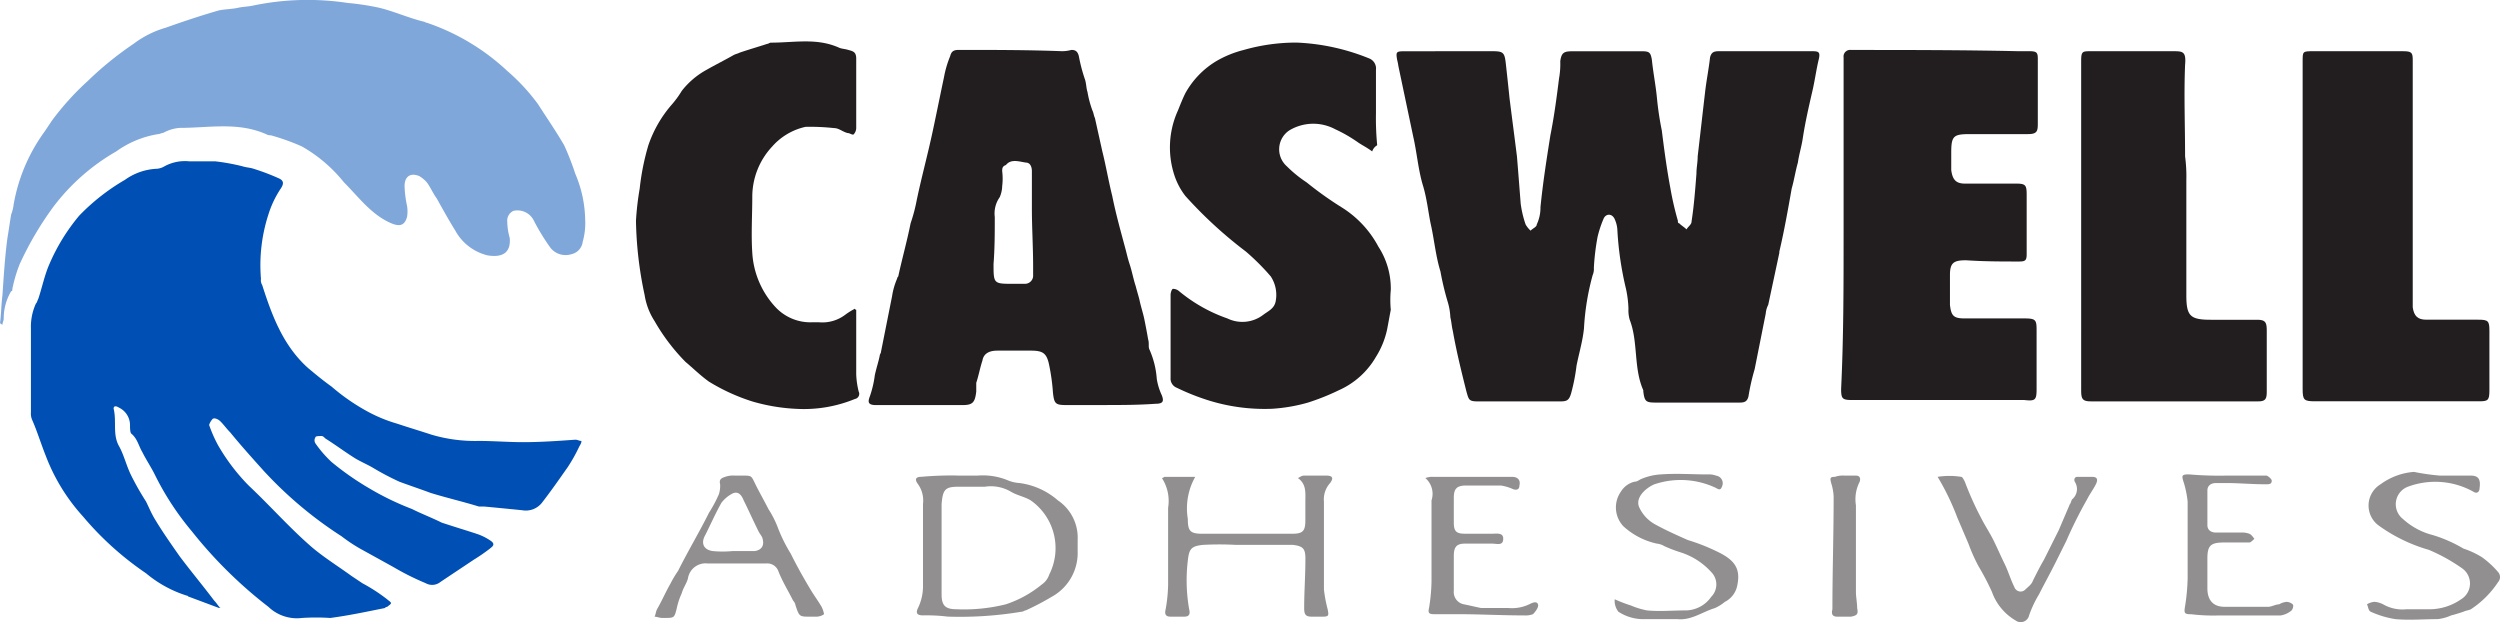 <svg id="logo" xmlns="http://www.w3.org/2000/svg" width="180.232" height="44.85" viewBox="0 0 180.232 44.85">
  <path id="Path_672" data-name="Path 672" d="M16.059,45.3l-2.141-.8c-.089,0-.089-.089-.178-.089A8.572,8.572,0,0,1,10.8,42.8a22.3,22.3,0,0,1-4.549-4.1A13.742,13.742,0,0,1,3.57,34.33c-.357-.892-.624-1.784-.981-2.587a1.131,1.131,0,0,1-.089-.535V25.142a3.994,3.994,0,0,1,.357-1.784c.089-.089.089-.178.178-.357.268-.8.446-1.695.8-2.5a14.07,14.07,0,0,1,2.141-3.479,15.066,15.066,0,0,1,3.3-2.587,4.274,4.274,0,0,1,2.319-.8,1.268,1.268,0,0,0,.535-.178,3.072,3.072,0,0,1,1.784-.357h1.873a15.127,15.127,0,0,1,1.962.357c.268.089.535.089.8.178a16.082,16.082,0,0,1,1.873.714c.357.178.268.446.089.714a7.233,7.233,0,0,0-.892,1.873,11.831,11.831,0,0,0-.535,4.638.668.668,0,0,0,.089.446c.714,2.23,1.516,4.371,3.3,5.977.535.446,1.07.892,1.695,1.338a14.694,14.694,0,0,0,2.408,1.695,10.656,10.656,0,0,0,2.319.981c.8.268,1.695.535,2.5.8a11.079,11.079,0,0,0,3.39.446c1.07,0,2.141.089,3.211.089,1.249,0,2.5-.089,3.746-.178.178,0,.268.089.446.089,0,.178-.089.268-.178.446a11.507,11.507,0,0,1-.8,1.427c-.624.892-1.249,1.784-1.873,2.587a1.479,1.479,0,0,1-1.427.535c-.892-.089-1.784-.178-2.765-.268h-.357c-1.16-.357-2.319-.624-3.479-.981-.714-.268-1.516-.535-2.23-.8a18.873,18.873,0,0,1-1.873-.981c-.446-.268-.892-.446-1.338-.714-.714-.446-1.427-.981-2.141-1.427-.089-.089-.178-.178-.268-.178-.178,0-.446,0-.446.089a.405.405,0,0,0,0,.446,8.328,8.328,0,0,0,1.16,1.338,20.3,20.3,0,0,0,2.676,1.873,20.171,20.171,0,0,0,3.122,1.516c.714.357,1.427.624,2.141.981.8.268,1.695.535,2.5.8a4.009,4.009,0,0,1,1.07.535c.357.268,0,.446-.089.535a13.05,13.05,0,0,1-1.16.8l-2.408,1.606a.948.948,0,0,1-1.07.089,18.747,18.747,0,0,1-2.319-1.16L26.228,41.02a11.622,11.622,0,0,1-1.338-.892A28.724,28.724,0,0,1,19.27,35.4c-.8-.892-1.606-1.784-2.408-2.765-.268-.268-.446-.535-.714-.8-.089-.089-.357-.268-.535-.178a1.188,1.188,0,0,0-.268.446,9.911,9.911,0,0,0,.624,1.427,14.22,14.22,0,0,0,2.23,2.944c1.516,1.427,2.854,2.944,4.371,4.282.892.8,2.052,1.516,3.033,2.23l.8.535a12.252,12.252,0,0,1,1.784,1.16c.089.089.268.178.268.268s-.178.178-.268.268a.276.276,0,0,0-.178.089c-1.338.268-2.587.535-3.925.714a15.727,15.727,0,0,0-2.052,0,2.963,2.963,0,0,1-2.408-.8A31.931,31.931,0,0,1,14.1,39.771a20.258,20.258,0,0,1-2.676-4.1c-.268-.535-.624-1.07-.892-1.606-.268-.446-.357-.981-.8-1.338-.089-.089-.089-.446-.089-.624a1.4,1.4,0,0,0-.8-1.249c-.268-.178-.446-.089-.357.178.178.892-.089,1.784.357,2.587.357.624.535,1.427.892,2.141A20.043,20.043,0,0,0,10.8,37.63c.178.357.357.8.624,1.249.535.892,1.16,1.784,1.784,2.676.8,1.07,1.695,2.141,2.5,3.211.178.178.268.357.446.535C16.148,45.213,16.148,45.3,16.059,45.3Z" transform="translate(-0.27 -1.469)" fill="#004fb4"/>
  <path id="Path_673" data-name="Path 673" d="M116.73,4.2h3.033c.8,0,.892.089.981.892s.178,1.606.268,2.5c.178,1.427.357,2.765.535,4.192.089,1.07.178,2.23.268,3.39a7.553,7.553,0,0,0,.357,1.516,1.946,1.946,0,0,0,.357.446c.178-.178.446-.268.446-.446a2.849,2.849,0,0,0,.268-1.249c.178-1.784.446-3.479.714-5.174.268-1.338.446-2.676.624-4.1a5.889,5.889,0,0,0,.089-1.249c.089-.624.268-.714.892-.714h5c.535,0,.624.089.714.624.089.892.268,1.784.357,2.676a22.406,22.406,0,0,0,.357,2.408c.178,1.427.357,2.765.624,4.192a21.742,21.742,0,0,0,.535,2.319c0,.089,0,.178.089.178.178.178.357.268.535.446.089-.178.357-.357.357-.535.178-1.16.268-2.319.357-3.479,0-.446.089-.8.089-1.249.178-1.516.357-3.122.535-4.638.089-.8.268-1.695.357-2.5.089-.357.268-.446.624-.446h6.779c.446,0,.535.089.446.535-.178.714-.268,1.427-.446,2.23-.268,1.16-.535,2.319-.714,3.479-.089.624-.268,1.16-.357,1.784-.178.624-.268,1.249-.446,1.873-.268,1.516-.535,3.033-.892,4.549v.089l-.8,3.746a1.653,1.653,0,0,0-.178.624l-.8,4.014a15.539,15.539,0,0,0-.446,1.962c-.089.357-.268.446-.624.446h-6.066c-.714,0-.8-.089-.892-.8v-.089c-.714-1.606-.357-3.479-.981-5.084a2.469,2.469,0,0,1-.089-.8,7.807,7.807,0,0,0-.178-1.427,23.618,23.618,0,0,1-.624-4.282,2.1,2.1,0,0,0-.178-.714c-.178-.446-.624-.446-.8-.089a7.85,7.85,0,0,0-.446,1.338,16.962,16.962,0,0,0-.268,2.23,1.131,1.131,0,0,1-.089.535,18.13,18.13,0,0,0-.624,3.836c-.089.892-.357,1.784-.535,2.676a13.848,13.848,0,0,1-.357,1.873c-.178.714-.357.714-.981.714h-5.709c-.714,0-.714-.089-.892-.714-.357-1.427-.714-2.854-.981-4.371-.089-.357-.089-.624-.178-.981a4.478,4.478,0,0,0-.178-1.07,20.22,20.22,0,0,1-.535-2.23c-.357-1.16-.446-2.319-.714-3.479-.178-.892-.268-1.784-.535-2.676-.357-1.16-.446-2.408-.714-3.568l-1.07-5.084a3.864,3.864,0,0,0-.089-.446c-.089-.535-.089-.624.446-.624Z" transform="translate(-12.186 -0.508)" fill="#221e1f"/>
  <path id="Path_674" data-name="Path 674" d="M0,23.377c.089-.714.089-1.338.178-2.052.089-1.338.178-2.765.357-4.1.089-.535.178-1.16.268-1.695a2.757,2.757,0,0,0,.178-.714,12.563,12.563,0,0,1,2.23-5.263l.535-.8A19.677,19.677,0,0,1,6.333,5.894a24.029,24.029,0,0,1,3.3-2.676,7.082,7.082,0,0,1,2.319-1.16C13.2,1.612,14.54,1.166,15.789.809c.446-.089.892-.089,1.338-.178.357-.089.8-.089,1.16-.178A19.253,19.253,0,0,1,25.066.274a18.051,18.051,0,0,1,2.319.357c1.07.268,2.052.714,3.122.981.089,0,.178.089.268.089a15.993,15.993,0,0,1,5.8,3.479A14.292,14.292,0,0,1,38.8,7.589c.624.981,1.249,1.873,1.873,2.944a19.49,19.49,0,0,1,.8,2.052,8.8,8.8,0,0,1,.714,3.3,4.939,4.939,0,0,1-.178,1.606,1.047,1.047,0,0,1-.8.892,1.4,1.4,0,0,1-1.516-.446,15.71,15.71,0,0,1-1.249-2.052,1.318,1.318,0,0,0-1.427-.624.78.78,0,0,0-.446.8,4.519,4.519,0,0,0,.178,1.16c.089,1.07-.535,1.427-1.606,1.249a3.629,3.629,0,0,1-2.319-1.784c-.446-.714-.892-1.516-1.338-2.319-.268-.357-.446-.8-.714-1.16a2.365,2.365,0,0,0-.535-.446c-.624-.268-1.07,0-1.07.714a7.807,7.807,0,0,0,.178,1.427,2.425,2.425,0,0,1,0,.8c-.178.624-.535.714-1.16.446-1.427-.624-2.319-1.873-3.39-2.944a10.623,10.623,0,0,0-3.033-2.587,16.422,16.422,0,0,0-2.23-.8.674.674,0,0,1-.357-.089c-2.052-.892-4.1-.446-6.244-.446a2.907,2.907,0,0,0-1.16.357c-.089,0-.268.089-.357.089a7.067,7.067,0,0,0-3.033,1.249,15.075,15.075,0,0,0-4.549,4.014,23.56,23.56,0,0,0-2.408,4.1A10.426,10.426,0,0,0,.892,20.88c0,.089,0,.178-.089.178a3.82,3.82,0,0,0-.535,1.962c0,.178-.089.268-.089.446C.089,23.467.089,23.377,0,23.377Z" transform="translate(0 -0.061)" fill="#80a7da"/>
  <path id="Path_675" data-name="Path 675" d="M87.417,29.7H84.473c-.8,0-.892-.089-.981-.892a14.811,14.811,0,0,0-.268-1.962c-.178-.892-.446-1.07-1.338-1.07H79.478c-.535,0-.981.178-1.07.714-.178.535-.268,1.07-.446,1.606v.624c-.089.8-.268.981-.981.981H70.736c-.535,0-.624-.178-.446-.624a7.554,7.554,0,0,0,.357-1.516c.089-.446.268-.981.357-1.427,0-.089.089-.178.089-.268l.8-4.014a5.113,5.113,0,0,1,.357-1.249.311.311,0,0,1,.089-.178c.268-1.249.624-2.5.892-3.836a11.885,11.885,0,0,0,.446-1.695c.357-1.695.8-3.3,1.16-5,.268-1.249.535-2.587.8-3.836a7.535,7.535,0,0,1,.446-1.516c.089-.357.268-.446.624-.446,2.408,0,4.906,0,7.315.089a2.47,2.47,0,0,0,.8-.089c.268,0,.446.089.535.446a11.881,11.881,0,0,0,.446,1.695c.089.268.089.624.178.892a7.432,7.432,0,0,0,.357,1.338c.089.178.089.357.178.535l.535,2.408c.268,1.07.446,2.141.714,3.211.268,1.338.624,2.587.981,3.925.089.357.178.714.268.981.178.535.268,1.07.446,1.606.089.357.178.624.268.981.089.446.268.981.357,1.427s.178.892.268,1.427c.089.268,0,.535.089.714a6.3,6.3,0,0,1,.535,2.141,4.416,4.416,0,0,0,.357,1.16c.178.446.089.624-.446.624-1.249.089-2.408.089-3.479.089Zm-6.779-8.742h.8a.59.59,0,0,0,.624-.535V19.71c0-1.427-.089-2.765-.089-4.192V12.842c0-.268-.089-.624-.446-.624-.535-.089-1.07-.268-1.427.178-.268.089-.268.268-.268.446a4.3,4.3,0,0,1,0,1.07,2.131,2.131,0,0,1-.178.8,2.03,2.03,0,0,0-.357,1.427c0,1.16,0,2.23-.089,3.39C79.21,20.959,79.21,20.959,80.637,20.959Z" transform="translate(-7.581 -0.498)" fill="#221e1f"/>
  <path id="Path_676" data-name="Path 676" d="M148.978,17.391V4.635a.473.473,0,0,1,.535-.535c4.014,0,8.028,0,12.042.089h.8c.535,0,.624.089.624.535V9.452c0,.535-.089.714-.714.714h-4.1c-1.249,0-1.427.089-1.427,1.338v1.249c.089.714.357.981.981.981h3.657c.714,0,.8.089.8.8v4.282c0,.446-.089.535-.535.535-1.249,0-2.5,0-3.836-.089-.892,0-1.16.178-1.16,1.07v2.141c.089.8.268.981,1.07.981H162c.8,0,.892.089.892.8v4.282c0,.8-.089.892-.892.8H149.6c-.714,0-.8-.089-.8-.8.178-3.746.178-7.4.178-11.15Z" transform="translate(-16.068 -0.498)" fill="#221e1f"/>
  <path id="Path_677" data-name="Path 677" d="M109.135,11.348c-.357-.268-.714-.446-.981-.624a10.509,10.509,0,0,0-1.695-.981,3.352,3.352,0,0,0-3.3.089,1.635,1.635,0,0,0-.178,2.587,9.008,9.008,0,0,0,1.427,1.16,25.26,25.26,0,0,0,2.5,1.784,7.467,7.467,0,0,1,2.676,2.854,5.533,5.533,0,0,1,.892,3.122,7.629,7.629,0,0,0,0,1.427c-.089.446-.178.981-.268,1.427a6.089,6.089,0,0,1-.8,1.962,5.808,5.808,0,0,1-2.676,2.408,16.6,16.6,0,0,1-2.23.892,12.06,12.06,0,0,1-2.587.446,13.566,13.566,0,0,1-4.638-.624,16.6,16.6,0,0,1-2.23-.892.706.706,0,0,1-.446-.714V21.7c0-.178.089-.446.178-.446a.681.681,0,0,1,.446.178A11.257,11.257,0,0,0,98.7,23.39a2.473,2.473,0,0,0,2.587-.268c.357-.268.8-.446.892-.981a2.422,2.422,0,0,0-.357-1.784,16.843,16.843,0,0,0-1.784-1.784,31.118,31.118,0,0,1-4.371-4.014,4.959,4.959,0,0,1-.8-1.516A6.432,6.432,0,0,1,95.13,8.4c.178-.446.357-.892.535-1.249A6.2,6.2,0,0,1,97.9,4.836a7.571,7.571,0,0,1,1.962-.8,13.739,13.739,0,0,1,3.836-.535,15.509,15.509,0,0,1,5.263,1.16.78.78,0,0,1,.446.8V8.583a20.165,20.165,0,0,0,.089,2.319A.791.791,0,0,0,109.135,11.348Z" transform="translate(-10.21 -0.431)" fill="#221e1f"/>
  <path id="Path_678" data-name="Path 678" d="M67.276,22.757V27.4a6.023,6.023,0,0,0,.178,1.249.374.374,0,0,1-.268.535,9.679,9.679,0,0,1-4.192.714,13.432,13.432,0,0,1-3.211-.535,14.057,14.057,0,0,1-3.122-1.427c-.624-.446-1.16-.981-1.695-1.427a14.22,14.22,0,0,1-2.23-2.944,4.805,4.805,0,0,1-.714-1.873,27.375,27.375,0,0,1-.624-5.352,20.518,20.518,0,0,1,.268-2.319,17.593,17.593,0,0,1,.624-3.122,8.768,8.768,0,0,1,1.695-2.944,6.808,6.808,0,0,0,.714-.981,5.78,5.78,0,0,1,1.784-1.516c.624-.357,1.338-.714,1.962-1.07.178-.089.268-.089.446-.178.8-.268,1.427-.446,1.962-.624.089,0,.178-.089.268-.089,1.695,0,3.3-.357,4.906.357.178.089.446.089.714.178.357.089.535.178.535.624v5a.681.681,0,0,1-.178.446c-.089.089-.268-.089-.446-.089-.357-.089-.624-.357-.981-.357a15.79,15.79,0,0,0-2.052-.089,4.488,4.488,0,0,0-2.408,1.427,5.3,5.3,0,0,0-1.427,3.568c0,1.338-.089,2.765,0,4.1a6.3,6.3,0,0,0,1.695,3.925,3.431,3.431,0,0,0,2.587,1.07H64.6a2.736,2.736,0,0,0,1.873-.535,4.979,4.979,0,0,1,.714-.446A.087.087,0,0,0,67.276,22.757Z" transform="translate(-5.549 -0.422)" fill="#221e1f"/>
  <path id="Path_679" data-name="Path 679" d="M186.1,16.688V4.914c0-.714,0-.714.8-.714h6.423c.624,0,.714.089.714.624v17.84c.089.624.357.892.981.892h3.746c.714,0,.8.089.8.8v4.282c0,.714-.089.8-.714.8H186.992c-.8,0-.892-.089-.892-.892V16.688Z" transform="translate(-20.096 -0.508)" fill="#221e1f"/>
  <path id="Path_680" data-name="Path 680" d="M175.782,13.477v8.3c0,1.516.268,1.784,1.784,1.784h3.3c.624,0,.714.178.714.8V28.73c0,.535-.089.714-.624.714H168.914c-.624,0-.714-.178-.714-.8V4.914c0-.714.089-.714.714-.714H174.8c.714,0,.981,0,.892.981-.089,2.141,0,4.371,0,6.6A10.791,10.791,0,0,1,175.782,13.477Z" transform="translate(-18.163 -0.508)" fill="#221e1f"/>
  <path id="Path_681" data-name="Path 681" d="M77.036,38.5h1.427a4.708,4.708,0,0,1,2.23.357,2.6,2.6,0,0,0,.8.178,5.244,5.244,0,0,1,2.765,1.249,3.249,3.249,0,0,1,1.427,2.854v.8a3.607,3.607,0,0,1-1.873,3.3,18.876,18.876,0,0,1-1.873.981c-.089,0-.178.089-.268.089a27.006,27.006,0,0,1-5.352.357,12.563,12.563,0,0,0-1.784-.089c-.446,0-.535-.178-.357-.535a3.62,3.62,0,0,0,.357-1.695v-5.8a2.031,2.031,0,0,0-.357-1.427q-.4-.535.268-.535a24.217,24.217,0,0,1,2.587-.089Zm-1.16,5.174v3.39c0,.8.268,1.07,1.07,1.07a12.438,12.438,0,0,0,3.568-.357A8.065,8.065,0,0,0,83.1,46.35a1.387,1.387,0,0,0,.535-.714A4.207,4.207,0,0,0,82.3,40.284c-.446-.268-.981-.357-1.427-.624A2.846,2.846,0,0,0,79,39.3H77.125c-.981,0-1.16.178-1.249,1.249Z" transform="translate(-7.994 -4.212)" fill="#918f8f"/>
  <path id="Path_682" data-name="Path 682" d="M94.078,38.589h2.23a4.627,4.627,0,0,0-.535,3.033c0,.892.178,1.07,1.07,1.07h6.423c.8,0,.981-.178.981-.981V40.373c0-.624.089-1.249-.535-1.695.178-.089.268-.178.446-.178h1.606q.669,0,.268.535a1.752,1.752,0,0,0-.446,1.338v6.333a9.851,9.851,0,0,0,.268,1.427c.089.446.089.535-.357.535h-.8c-.446,0-.535-.178-.535-.624,0-1.16.089-2.319.089-3.568,0-.714-.178-.892-.892-.981h-4.1a21.694,21.694,0,0,0-2.408,0c-.8.089-.981.268-1.07,1.07a11.972,11.972,0,0,0,.089,3.568c.089.357,0,.535-.357.535h-.981c-.357,0-.446-.178-.357-.535a10.981,10.981,0,0,0,.178-1.784V40.819a3.042,3.042,0,0,0-.446-2.141A.311.311,0,0,0,94.078,38.589Z" transform="translate(-10.14 -4.212)" fill="#918f8f"/>
  <path id="Path_683" data-name="Path 683" d="M58.7,38.5h.535c.714,0,.624,0,.981.714.268.535.624,1.16.892,1.695a7.112,7.112,0,0,1,.714,1.427,11.1,11.1,0,0,0,.892,1.784c.446.892.892,1.695,1.427,2.587.268.446.535.8.8,1.249a1.849,1.849,0,0,1,.178.535.956.956,0,0,1-.535.178h-.446c-.8,0-.8,0-1.07-.8a.676.676,0,0,0-.178-.357c-.357-.714-.8-1.427-1.07-2.141a.848.848,0,0,0-.892-.535H56.736a1.281,1.281,0,0,0-1.427,1.07c-.089.357-.357.714-.446,1.07a5.029,5.029,0,0,0-.357,1.07c-.178.714-.178.714-.892.714h-.178c-.178,0-.357-.089-.535-.089.089-.178.089-.357.178-.535.357-.624.624-1.249.981-1.873a7.845,7.845,0,0,1,.535-.892c.714-1.427,1.516-2.765,2.23-4.192a9.75,9.75,0,0,0,.714-1.338,1.964,1.964,0,0,0,.089-.714c-.089-.357.089-.446.357-.535A1.739,1.739,0,0,1,58.7,38.5Zm-.178,5.441h1.606c.535-.089.714-.446.535-.981-.089-.178-.178-.268-.268-.446-.357-.714-.714-1.516-1.07-2.23-.178-.446-.446-.714-.892-.446a2.4,2.4,0,0,0-.714.624c-.446.8-.8,1.606-1.16,2.319-.357.624-.089,1.07.535,1.16A7.612,7.612,0,0,0,58.52,43.941Z" transform="translate(-5.712 -4.212)" fill="#918f8f"/>
  <path id="Path_684" data-name="Path 684" d="M196.563,38.468h2.23c.535,0,.714.268.624.892,0,.268-.178.446-.446.268a5.657,5.657,0,0,0-4.728-.357,1.35,1.35,0,0,0-.357,2.319,5.031,5.031,0,0,0,2.141,1.16,9.969,9.969,0,0,1,2.23.981,6.149,6.149,0,0,1,1.338.624,6.609,6.609,0,0,1,1.16,1.07.54.54,0,0,1,0,.714,6.855,6.855,0,0,1-1.962,1.962c-.178.089-.357.089-.535.178-.268.089-.535.178-.892.268a3.162,3.162,0,0,1-.981.268c-.981,0-2.052.089-3.033,0a6.8,6.8,0,0,1-1.784-.535c-.178-.089-.178-.357-.268-.535a1.268,1.268,0,0,1,.535-.178,1.654,1.654,0,0,1,.624.178,2.79,2.79,0,0,0,1.695.357h1.516a4.005,4.005,0,0,0,2.408-.714,1.334,1.334,0,0,0,.089-2.23,12.736,12.736,0,0,0-2.408-1.338,11.611,11.611,0,0,1-3.657-1.784,1.79,1.79,0,0,1,.178-2.944,4.669,4.669,0,0,1,2.408-.892,15.76,15.76,0,0,0,1.873.268Z" transform="translate(-20.657 -4.18)" fill="#918f8f"/>
  <path id="Path_685" data-name="Path 685" d="M130.5,47.4a10,10,0,0,0,1.16.446,5.769,5.769,0,0,0,1.16.357c.892.089,1.873,0,2.854,0a2.276,2.276,0,0,0,1.784-.981,1.265,1.265,0,0,0,0-1.784,5.038,5.038,0,0,0-2.23-1.427,10.006,10.006,0,0,1-1.16-.446,1.268,1.268,0,0,0-.535-.178,5.221,5.221,0,0,1-2.408-1.249,1.981,1.981,0,0,1-.178-2.5,1.587,1.587,0,0,1,.981-.714c.178,0,.268-.089.446-.178A4.2,4.2,0,0,1,133.8,38.4c1.16-.089,2.319,0,3.39,0a1.518,1.518,0,0,1,.624.089.551.551,0,0,1,.446.714c-.089.268-.178.357-.446.178a5.941,5.941,0,0,0-4.46-.268c-.624.268-1.427.981-1.07,1.695a2.672,2.672,0,0,0,1.07,1.16c.8.446,1.606.8,2.408,1.16a14.015,14.015,0,0,1,2.052.8c1.338.624,1.784,1.249,1.516,2.5a1.683,1.683,0,0,1-.892,1.16,3.129,3.129,0,0,1-.714.446c-.892.268-1.695.892-2.676.8h-2.408a3.3,3.3,0,0,1-1.873-.535A1.261,1.261,0,0,1,130.5,47.4Z" transform="translate(-14.09 -4.197)" fill="#918f8f"/>
  <path id="Path_686" data-name="Path 686" d="M156.6,38.592a5.4,5.4,0,0,1,1.695,0c.089,0,.178.178.268.357a22.74,22.74,0,0,0,1.16,2.587c.268.535.624,1.07.892,1.606s.535,1.16.8,1.695.446,1.16.714,1.695a.476.476,0,0,0,.8.178c.178-.178.446-.357.535-.624.268-.535.535-1.07.8-1.516l1.07-2.141.8-1.873c.089-.089.089-.268.178-.357a.959.959,0,0,0,.178-1.249c-.089-.178,0-.357.178-.357h1.07q.535,0,.268.535c-.178.357-.446.714-.624,1.07a32.04,32.04,0,0,0-1.516,3.033l-.8,1.606c-.357.714-.8,1.516-1.16,2.23a7.907,7.907,0,0,0-.714,1.516.62.62,0,0,1-.981.357,3.876,3.876,0,0,1-1.695-2.052,18.875,18.875,0,0,0-.981-1.873,12.639,12.639,0,0,1-.714-1.606l-.8-1.873A18.1,18.1,0,0,0,156.6,38.592Z" transform="translate(-16.91 -4.215)" fill="#918f8f"/>
  <path id="Path_687" data-name="Path 687" d="M179.52,38.489h2.944c.178.089.357.268.357.357,0,.268-.178.268-.446.268-.981,0-1.873-.089-2.854-.089h-.714c-.357,0-.624.178-.624.535v2.5c0,.357.268.535.624.535h1.784a1.518,1.518,0,0,1,.624.089c.178.089.268.268.357.357-.089.089-.268.268-.357.268h-1.784c-.981,0-1.249.178-1.249,1.16v2.141c0,.892.446,1.338,1.249,1.338h3.122c.268,0,.535-.178.8-.178a1.268,1.268,0,0,1,.535-.178.681.681,0,0,1,.446.178c.089.089,0,.357-.089.446a1.6,1.6,0,0,1-.8.357H178.9a13.174,13.174,0,0,1-1.873-.089c-.535,0-.535-.089-.446-.624a14.581,14.581,0,0,0,.178-1.962V40.362a7.112,7.112,0,0,0-.268-1.338c-.178-.535-.178-.624.357-.624a25.087,25.087,0,0,0,2.676.089Z" transform="translate(-19.046 -4.201)" fill="#918f8f"/>
  <path id="Path_688" data-name="Path 688" d="M115.2,38.689a1.326,1.326,0,0,1,.535-.089h5.709c.446,0,.624.268.535.624,0,.268-.178.357-.446.268a3.4,3.4,0,0,0-.892-.268h-2.5c-.714,0-.892.268-.892.892V41.9c0,.624.178.8.8.8h1.962c.357,0,.8-.089.8.357,0,.535-.446.357-.8.357h-1.962c-.624,0-.8.268-.8.892v2.5a.9.9,0,0,0,.714.981c.446.089.8.178,1.249.268h1.962a2.884,2.884,0,0,0,1.516-.268c.178-.089.535-.268.624,0,.089.178-.178.535-.357.714a1.518,1.518,0,0,1-.624.089c-1.606,0-3.211-.089-4.817-.089h-1.695c-.357,0-.446-.089-.357-.446a13.308,13.308,0,0,0,.178-1.873V40.295A1.5,1.5,0,0,0,115.2,38.689Z" transform="translate(-12.44 -4.223)" fill="#918f8f"/>
  <path id="Path_689" data-name="Path 689" d="M148.975,38.5h.8c.268,0,.357.178.268.446a2.747,2.747,0,0,0-.268,1.695v6.244c0,.357.089.8.089,1.16.089.446,0,.535-.446.624h-.981c-.357,0-.446-.178-.357-.535,0-2.676.089-5.352.089-8.117a3.794,3.794,0,0,0-.178-.981c-.089-.357-.089-.446.268-.446a1.739,1.739,0,0,1,.714-.089Z" transform="translate(-15.976 -4.212)" fill="#918f8f"/>
</svg>
